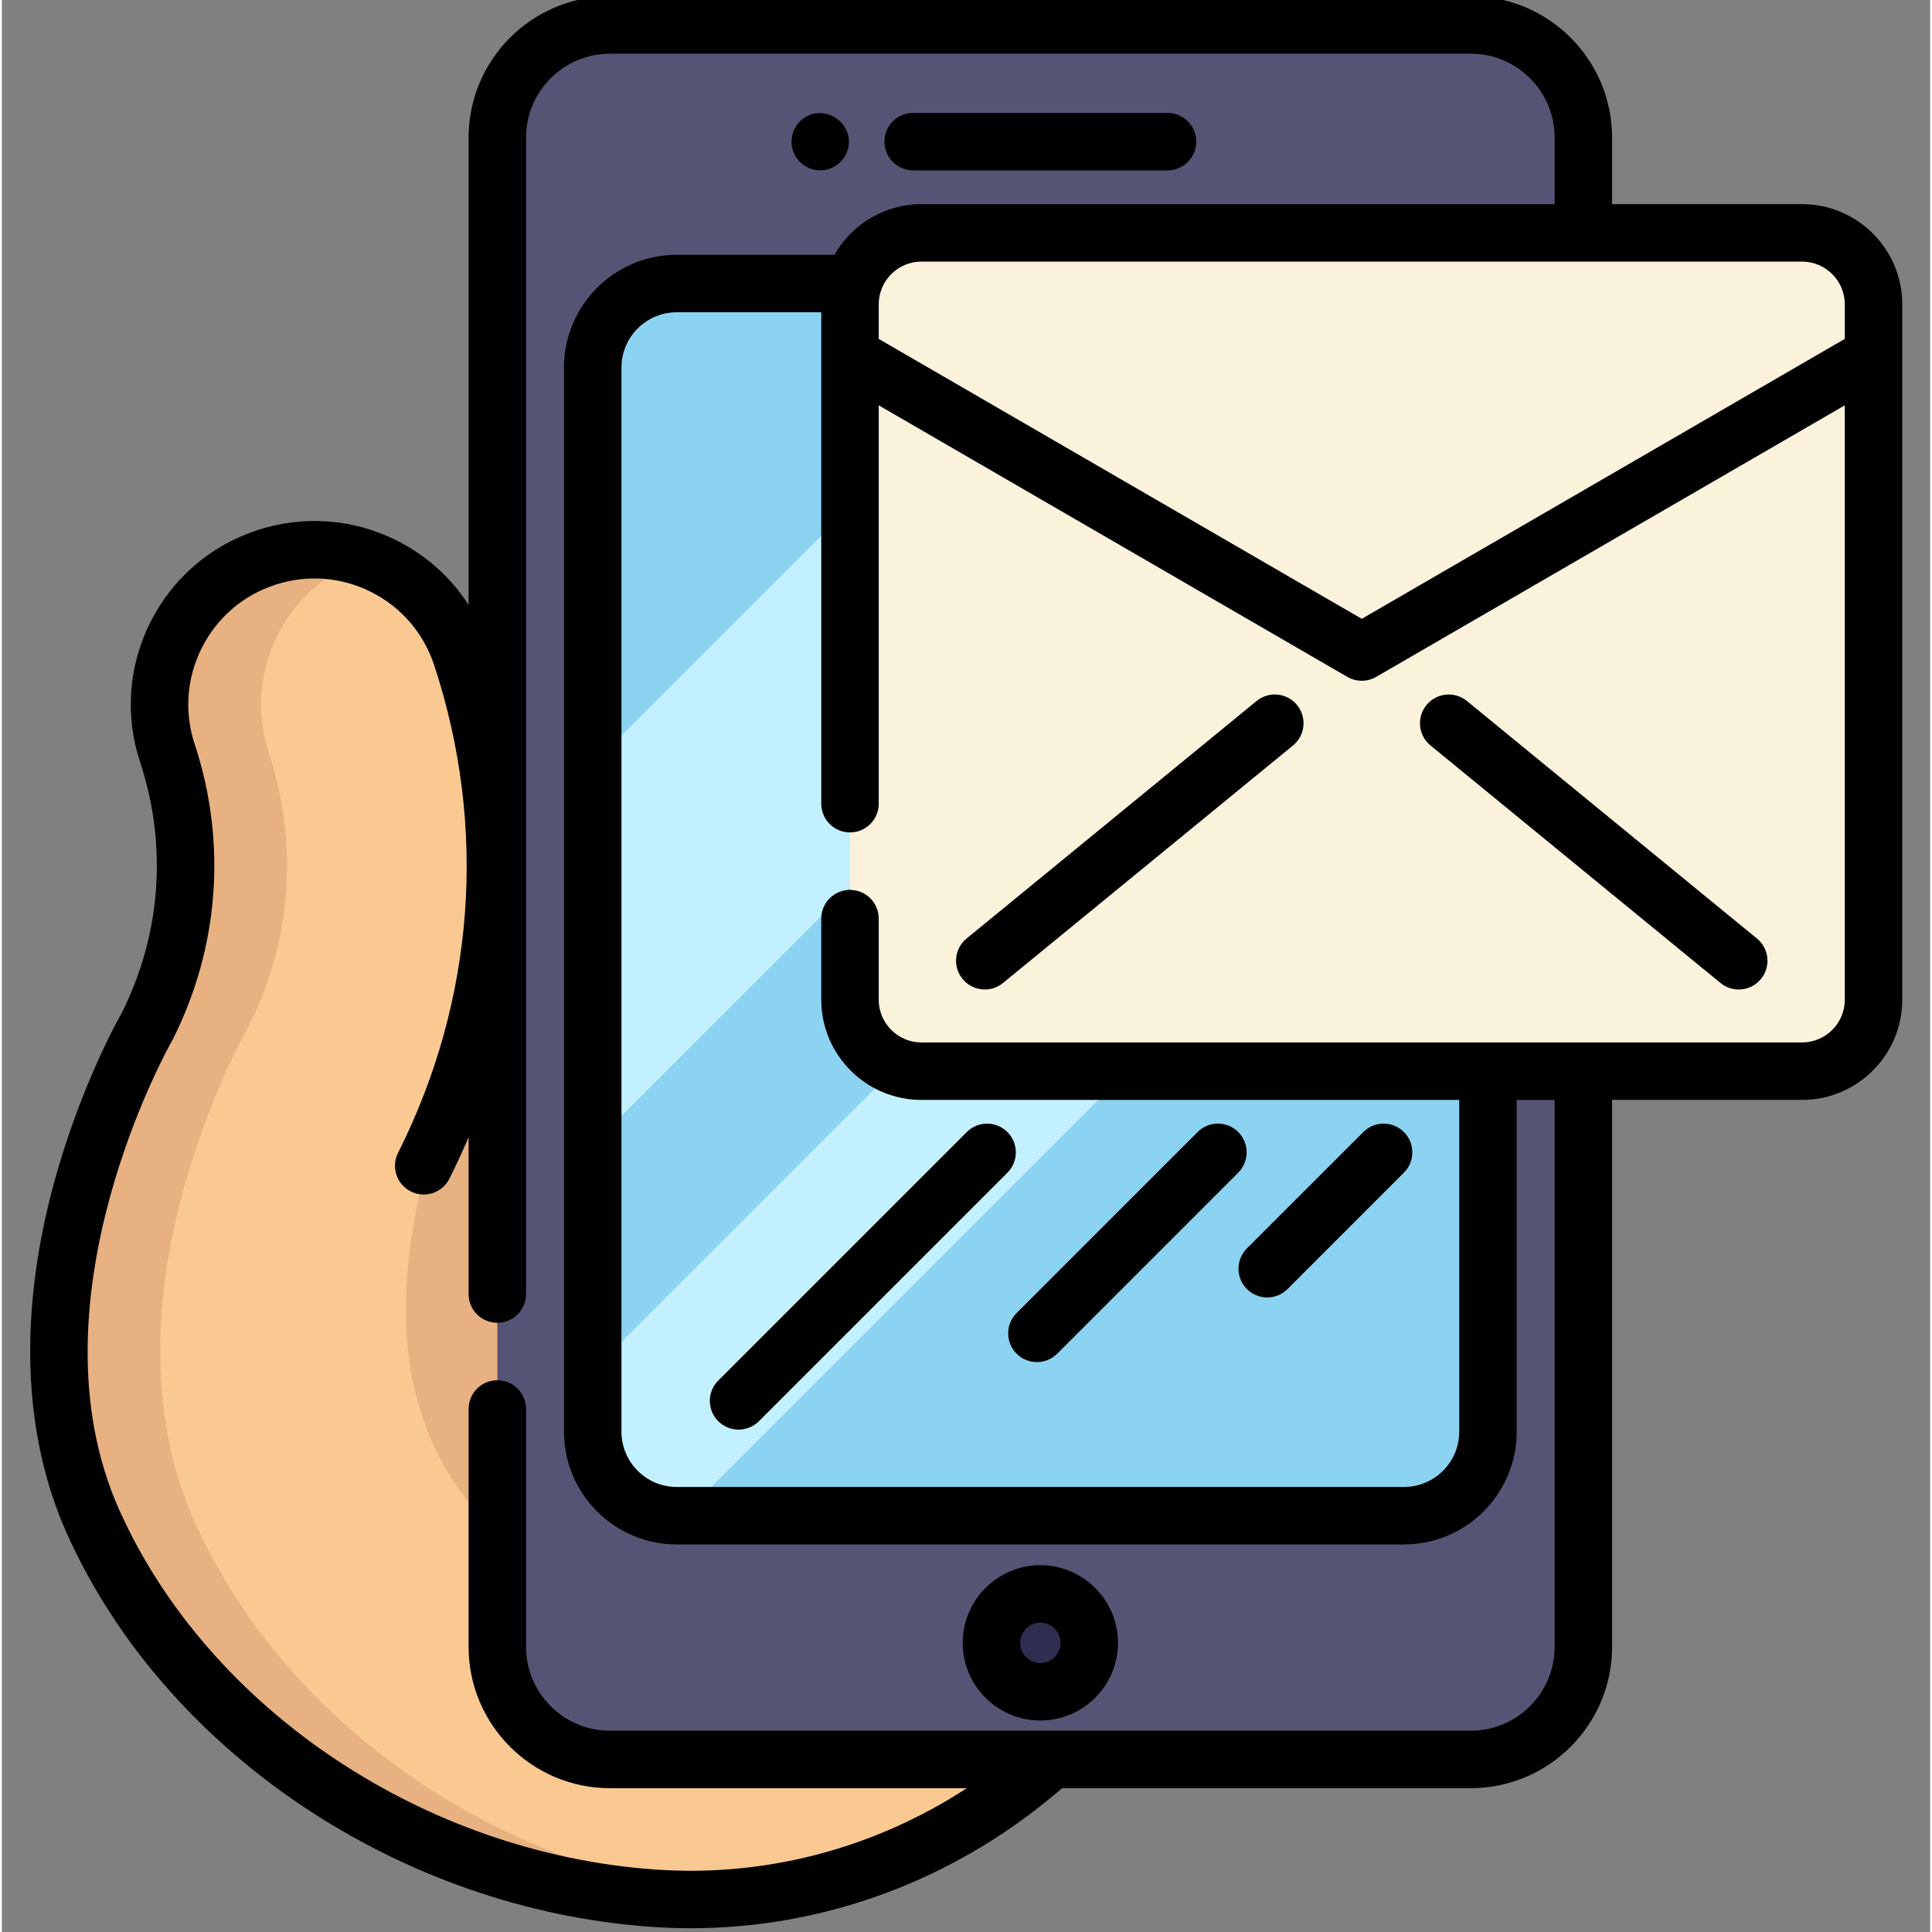 <svg height="511pt" viewBox="-7 1 511 511.999" width="511pt" xmlns="http://www.w3.org/2000/svg"><rect x="-7" y="1" width="511" height="511.999" fill="#808080" stroke="none"/><path d="m191.18 262.77c21.258-42.223-61.57-43.016-76.395-87.895-7.094-21.535-30.289-33.211-51.824-26.105-21.523 7.102-33.199 30.309-26.098 51.824 7.934 24.066 6.031 49.781-5.379 72.426 0 0-41.199 71.277-14.309 131.266 25.012 55.801 85.082 95.41 148.734 99.77 36.598 2.5 72.699-9.578 100.867-33.066l4.461-3.719" fill="#f9c991"/><g fill="#e8b182"><path d="m123.523 240.031c0 35.734-52.789 114.043 0 166.832 52.793 52.793 134.719-109.809 134.719-109.809"/><path d="m188.77 503.73c-7.551.73-15.195.852-22.859.324-63.656-4.355-123.723-43.965-148.734-99.766-26.891-59.992 14.309-131.266 14.309-131.266 11.406-22.648 13.312-48.363 5.379-72.43-7.102-21.516 4.57-44.719 26.098-51.824 8.906-2.934 18.094-2.668 26.32.203-21.156 7.316-32.562 30.297-25.523 51.621 7.93 24.066 6.027 49.781-5.379 72.43 0 0-41.199 71.273-14.309 131.266 24.48 54.621 82.547 93.727 144.699 99.441zm0 0"/><path d="m450.023 97.785c0 20.945-16.977 37.918-37.918 37.918v-18.867c17.68 0 32.539-12.102 36.73-28.484.77 3.016 1.188 6.176 1.188 9.434zm0 0"/><path d="m450.023 218.977c0 20.941-16.977 37.918-37.918 37.918v-18.867c17.68 0 32.539-12.102 36.73-28.484.77 3.016 1.188 6.176 1.188 9.434zm0 0"/></g><path d="m382.266 7.617h-228.125c-16.48 0-29.84 13.359-29.84 29.836v399.977c0 16.48 13.359 29.84 29.84 29.84h228.121c16.48 0 29.84-13.359 29.84-29.84v-399.977c.004-16.477-13.355-29.836-29.836-29.836zm0 0" fill="#565475"/><path d="m386.824 98.391v282.016c0 12.289-9.965 22.258-22.266 22.258h-192.715c-6.723 0-12.758-2.988-16.832-7.707-3.379-3.891-5.434-8.984-5.434-14.551v-282.016c0-12.297 9.98-22.262 22.266-22.262h192.715c3.836 0 7.445.973 10.586 2.684 6.961 3.758 11.68 11.113 11.68 19.578zm0 0" fill="#8bd3f0"/><path d="m281.168 436.375c0 7.16-5.805 12.965-12.965 12.965s-12.965-5.805-12.965-12.965 5.805-12.965 12.965-12.965 12.965 5.805 12.965 12.965zm0 0" fill="#2f2d50"/><path d="m375.148 78.812-225.57 225.559v-100.832l127.41-127.41h87.57c3.84 0 7.441.969 10.59 2.684zm0 0" fill="#c3f0ff"/><path d="m386.824 127.012v62.25l-213.402 213.402h-1.578c-6.723 0-12.762-2.988-16.832-7.707-3.383-3.891-5.434-8.984-5.434-14.551v-16.148zm0 0" fill="#c3f0ff"/><path d="m470.062 62.711h-233.367c-10.461 0-18.941 8.48-18.941 18.941v184.281c0 10.461 8.48 18.938 18.941 18.938h233.367c10.465 0 18.941-8.48 18.941-18.938v-184.277c.004-10.465-8.477-18.945-18.941-18.945zm0 0" fill="#fbf2dc"/><path d="m268.203 415.797c-11.348 0-20.578 9.23-20.578 20.578s9.23 20.578 20.578 20.578c11.344 0 20.578-9.23 20.578-20.578s-9.23-20.578-20.578-20.578zm0 25.926c-2.949 0-5.352-2.398-5.352-5.348s2.402-5.352 5.352-5.352 5.348 2.402 5.348 5.352-2.398 5.348-5.348 5.348zm0 0"/><path d="m234.496 46.152h67.414c4.203 0 7.613-3.41 7.613-7.617 0-4.203-3.41-7.613-7.613-7.613h-67.414c-4.207 0-7.613 3.41-7.613 7.613 0 4.207 3.406 7.617 7.613 7.617zm0 0"/><path d="m202.832 41.449c1.312 3.109 4.598 5.07 7.965 4.641 3.031-.387 5.578-2.574 6.398-5.523 1.812-6.52-5.48-11.984-11.242-8.555-3.184 1.891-4.566 6.012-3.121 9.438zm0 0"/><path d="m470.066 55.098h-50.348v-17.645c0-20.652-16.801-37.453-37.453-37.453h-228.117c-20.66 0-37.465 16.801-37.465 37.453v123.855c-4.637-7.203-11.117-13.074-18.969-17.027-11.602-5.84-24.789-6.816-37.141-2.742-12.34 4.074-22.355 12.707-28.199 24.312-5.84 11.605-6.812 24.793-2.742 37.125 7.277 22.078 5.551 45.664-4.859 66.441-1.258 2.223-11.074 19.938-17.867 44.727-9.555 34.848-8.402 67.098 3.324 93.258 25.895 57.773 88.25 99.668 155.164 104.25 3.391.23 6.773.348 10.148.348 34.891 0 68.691-12.297 96.113-35.164l2.34-1.949h108.27c20.652 0 37.453-16.801 37.453-37.453v-144.945h50.348c14.641 0 26.555-11.914 26.555-26.555v-184.277c0-14.645-11.914-26.559-26.555-26.559zm11.324 26.559v9.156l-128.008 74.18-128.012-74.18v-9.16c0-6.246 5.082-11.328 11.324-11.328h233.367c6.246.004 11.328 5.086 11.328 11.332zm-76.902 355.777c0 12.254-9.969 22.227-22.223 22.227h-228.121c-12.258 0-22.234-9.973-22.234-22.227v-63.035c0-4.207-3.406-7.613-7.613-7.613s-7.613 3.406-7.613 7.613v63.035c0 20.652 16.805 37.453 37.461 37.453h94.57c-24.492 15.961-53.168 23.562-82.281 21.574-61.461-4.211-118.648-42.504-142.309-95.289-24.945-55.648 13.566-123.664 13.953-124.34.074-.125.145-.254.211-.383 12.312-24.453 14.379-52.238 5.805-78.242-2.797-8.477-2.129-17.535 1.887-25.508 4.012-7.969 10.891-13.902 19.367-16.699 8.484-2.797 17.547-2.129 25.516 1.883 7.969 4.016 13.895 10.895 16.691 19.383 14.18 42.93 10.785 88.832-9.566 129.25-1.891 3.758-.379 8.336 3.379 10.227 3.754 1.891 8.332.379 10.223-3.375 1.828-3.633 3.516-7.305 5.094-11.008v41.578c0 4.207 3.406 7.613 7.613 7.613s7.613-3.406 7.613-7.613v-306.484c0-12.254 9.977-22.223 22.234-22.223h228.121c12.254 0 22.223 9.969 22.223 22.223v17.645h-167.793c-9.863 0-18.488 5.414-23.066 13.422h-41.789c-16.477 0-29.879 13.402-29.879 29.879v282.008c0 16.477 13.402 29.883 29.879 29.883h192.719c16.473 0 29.879-13.406 29.879-29.883v-87.918h10.051zm65.578-160.176h-57.934c-.008 0-.02 0-.027 0-.012 0-.02 0-.031 0h-25.219c-.012 0-.02 0-.031 0s-.02 0-.031 0h-150.094c-6.246 0-11.328-5.082-11.328-11.324v-21.488c0-4.207-3.406-7.613-7.613-7.613-4.207 0-7.613 3.406-7.613 7.613v21.488c0 14.641 11.91 26.555 26.555 26.555h142.512v87.918c0 8.082-6.574 14.652-14.652 14.652h-192.715c-8.078 0-14.652-6.57-14.652-14.652v-282.008c0-8.078 6.574-14.648 14.652-14.648h38.301v130.238c0 4.203 3.406 7.613 7.613 7.613 4.207 0 7.613-3.41 7.613-7.613v-105.574l124.195 71.969c1.18.684 2.496 1.023 3.816 1.023 1.32 0 2.637-.34 3.816-1.023l124.191-71.969v157.52c0 6.242-5.082 11.324-11.324 11.324zm0 0"/><path d="m458.105 249.719-76.855-62.945c-3.254-2.664-8.051-2.188-10.715 1.066-2.664 3.254-2.188 8.051 1.066 10.715l76.855 62.949c1.414 1.16 3.121 1.723 4.82 1.723 2.203 0 4.391-.953 5.895-2.789 2.664-3.254 2.188-8.051-1.066-10.719zm0 0"/><path d="m325.508 186.773-76.855 62.945c-3.25 2.668-3.727 7.465-1.062 10.719 1.504 1.836 3.691 2.789 5.895 2.789 1.695 0 3.406-.566 4.82-1.727l76.855-62.945c3.254-2.664 3.73-7.461 1.066-10.715-2.668-3.254-7.461-3.73-10.719-1.066zm0 0"/><path d="m261.906 359.738c1.488 1.488 3.438 2.23 5.387 2.23 1.945 0 3.895-.742 5.383-2.23l47.969-47.969c2.973-2.973 2.973-7.793 0-10.766-2.973-2.977-7.797-2.977-10.77 0l-47.969 47.969c-2.973 2.973-2.973 7.793 0 10.766zm0 0"/><path d="m322.945 342.609c1.488 1.484 3.438 2.23 5.387 2.23 1.945 0 3.895-.746 5.383-2.23l30.836-30.84c2.977-2.973 2.977-7.793 0-10.766-2.973-2.977-7.793-2.977-10.766 0l-30.84 30.836c-2.973 2.973-2.973 7.793 0 10.77zm0 0"/><path d="m182.848 377.633c1.488 1.488 3.438 2.23 5.383 2.23 1.949 0 3.898-.742 5.387-2.23l65.859-65.863c2.977-2.973 2.977-7.793 0-10.766-2.973-2.977-7.793-2.977-10.766 0l-65.863 65.859c-2.973 2.973-2.973 7.797 0 10.77zm0 0"/></svg>